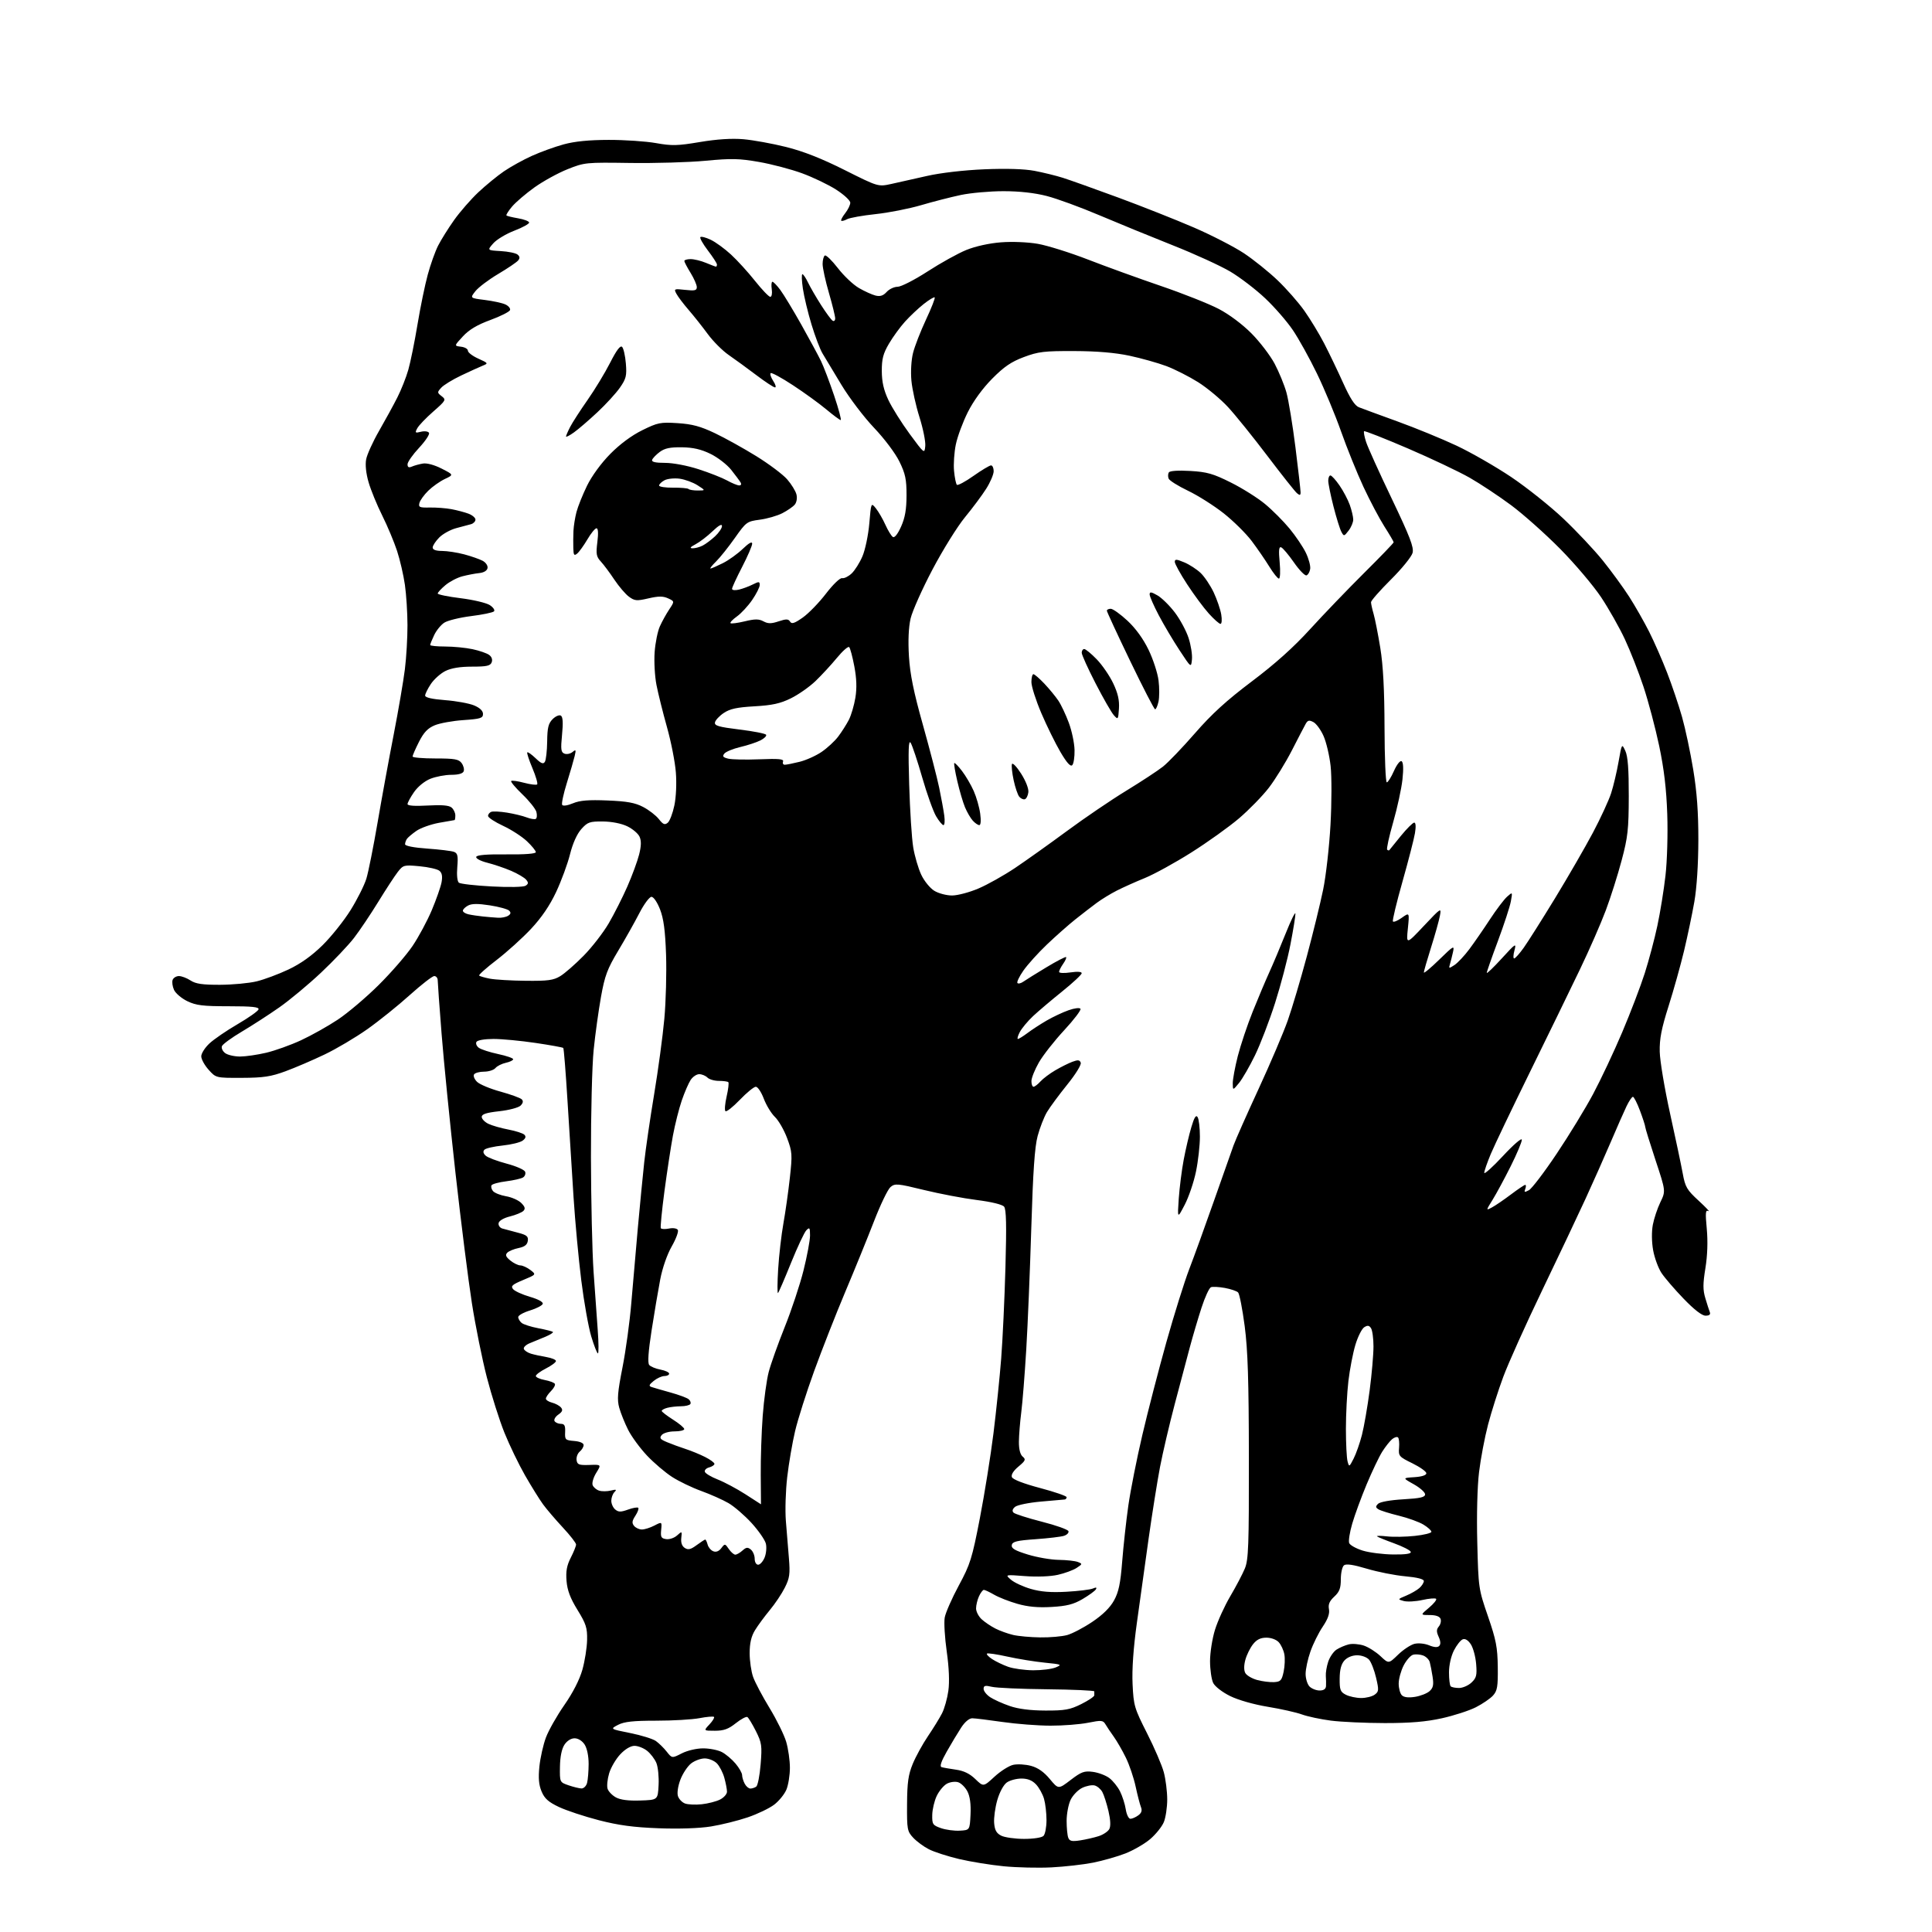 <?xml version="1.0" encoding="UTF-8" standalone="no"?>
<svg 
  version="1.1" 
  xmlns="http://www.w3.org/2000/svg" 
  xmlns:xlink="http://www.w3.org/1999/xlink" 
  xmlns:svg="http://www.w3.org/2000/svg"
  xmlns:rdf="http://www.w3.org/1999/02/22-rdf-syntax-ns#"
  xmlns:cc="http://creativecommons.org/ns#"
  xmlns:dc="http://purl.org/dc/elements/1.1/"
  viewBox="0 0 768 768"
  width="768"
  height="768"
>
<style>svg {background-color: white; }</style>"
<path stroke="none" fill="black" fill-rule="evenodd" d="M418.00,742.31C412.77,742.58 404.23,742.38 399.00,741.87C393.77,741.36 385.78,740.06 381.24,738.99C376.70,737.91 371.30,736.17 369.24,735.11C367.18,734.06 364.38,731.99 363.00,730.51C360.65,727.99 360.50,727.20 360.57,717.16C360.62,708.57 361.06,705.47 362.83,701.17C364.04,698.24 366.76,693.29 368.87,690.17C370.98,687.05 373.50,682.97 374.46,681.09C375.43,679.22 376.56,675.17 376.99,672.09C377.48,668.51 377.25,662.91 376.34,656.50C375.56,651.00 375.20,644.92 375.54,643.00C375.88,641.08 378.40,635.34 381.14,630.26C385.70,621.82 386.41,619.53 389.51,603.52C391.37,593.89 393.81,578.70 394.92,569.76C396.03,560.82 397.41,547.42 397.99,540.00C398.57,532.58 399.33,516.28 399.68,503.79C400.15,487.00 400.01,480.71 399.14,479.66C398.42,478.81 394.13,477.76 388.34,477.03C383.05,476.37 373.59,474.57 367.31,473.04C356.72,470.45 355.77,470.37 353.98,471.88C352.92,472.77 349.97,478.90 347.42,485.50C344.86,492.10 339.74,504.70 336.02,513.50C332.31,522.30 326.75,536.48 323.65,545.00C320.56,553.52 317.14,564.28 316.06,568.89C314.97,573.50 313.56,581.73 312.93,587.16C312.30,592.60 312.06,600.41 312.39,604.52C312.73,608.64 313.27,615.30 313.60,619.34C314.12,625.67 313.90,627.29 311.99,631.09C310.78,633.52 308.08,637.55 305.99,640.06C303.91,642.57 301.26,646.17 300.11,648.06C298.63,650.47 298.01,653.18 298.00,657.12C298.00,660.22 298.62,664.49 299.38,666.62C300.13,668.76 303.07,674.30 305.90,678.95C308.73,683.59 311.71,689.64 312.52,692.38C313.33,695.12 314.00,699.77 314.00,702.71C314.00,705.66 313.37,709.57 312.61,711.40C311.84,713.24 309.65,715.93 307.75,717.38C305.84,718.83 301.10,721.11 297.21,722.43C293.33,723.75 286.75,725.38 282.61,726.05C277.99,726.79 269.92,727.07 261.78,726.76C251.85,726.39 245.86,725.58 238.04,723.56C232.28,722.07 225.15,719.71 222.19,718.31C218.00,716.33 216.46,714.95 215.29,712.14C214.18,709.51 213.95,706.80 214.42,702.21C214.78,698.74 215.94,693.56 217.01,690.70C218.08,687.84 221.38,682.02 224.34,677.77C227.73,672.90 230.38,667.72 231.50,663.77C232.47,660.32 233.32,654.99 233.38,651.93C233.48,647.09 232.98,645.53 229.57,639.98C226.70,635.34 225.52,632.20 225.21,628.48C224.89,624.62 225.30,622.33 226.89,619.21C228.05,616.94 229.00,614.58 229.00,613.97C229.00,613.35 226.62,610.30 223.71,607.18C220.80,604.05 217.27,599.92 215.87,598.00C214.46,596.08 211.25,590.90 208.72,586.50C206.20,582.10 202.51,574.45 200.51,569.50C198.52,564.55 195.38,554.65 193.53,547.50C191.68,540.35 189.00,527.08 187.58,518.00C186.16,508.93 183.21,485.52 181.03,466.00C178.86,446.48 176.38,421.70 175.54,410.96C174.69,400.21 174.00,390.64 174.00,389.71C174.00,388.77 173.39,388.00 172.63,388.00C171.88,388.00 167.50,391.40 162.88,395.56C158.27,399.72 150.68,405.82 146.00,409.13C141.32,412.43 133.68,416.96 129.00,419.19C124.33,421.43 117.35,424.42 113.50,425.84C107.69,427.98 104.74,428.43 96.17,428.46C85.84,428.50 85.84,428.50 82.92,425.23C81.31,423.44 80.00,421.04 80.00,419.90C80.00,418.76 81.46,416.46 83.25,414.79C85.04,413.12 90.07,409.67 94.44,407.13C98.81,404.58 102.56,401.94 102.77,401.25C103.07,400.30 100.26,400.00 90.90,400.00C80.65,400.00 77.95,399.67 74.47,397.99C72.18,396.88 69.80,394.86 69.18,393.50C68.56,392.14 68.31,390.34 68.63,389.51C68.95,388.68 70.08,388.00 71.14,388.00C72.20,388.00 74.27,388.79 75.74,389.75C77.80,391.10 80.49,391.49 87.46,391.47C92.43,391.45 98.97,390.84 102.00,390.11C105.03,389.38 110.74,387.25 114.69,385.38C119.53,383.09 123.96,379.93 128.22,375.74C131.70,372.31 136.72,366.02 139.37,361.77C142.02,357.51 144.84,351.89 145.64,349.27C146.44,346.65 148.44,336.62 150.09,327.00C151.74,317.38 154.62,301.62 156.50,292.00C158.37,282.38 160.37,270.69 160.95,266.03C161.53,261.37 161.99,253.49 161.98,248.53C161.97,243.56 161.51,236.35 160.96,232.50C160.41,228.65 159.01,222.57 157.84,219.00C156.67,215.43 154.02,209.10 151.94,204.93C149.86,200.77 147.43,194.83 146.53,191.74C145.51,188.25 145.14,184.77 145.55,182.60C145.91,180.67 148.22,175.58 150.68,171.30C153.14,167.01 156.42,161.03 157.95,158.00C159.49,154.97 161.45,150.03 162.31,147.00C163.18,143.97 164.82,135.88 165.96,129.00C167.10,122.12 168.94,113.20 170.04,109.18C171.13,105.15 172.98,99.97 174.14,97.68C175.30,95.38 178.16,90.80 180.50,87.50C182.84,84.20 187.18,79.23 190.13,76.45C193.08,73.68 197.67,69.92 200.31,68.11C202.96,66.30 207.94,63.54 211.37,61.99C214.81,60.43 220.51,58.36 224.06,57.39C228.45,56.19 234.16,55.62 242.00,55.61C248.32,55.60 256.76,56.17 260.75,56.88C267.05,58.01 269.33,57.96 278.22,56.46C284.96,55.33 290.85,54.95 295.48,55.34C299.34,55.67 307.00,57.06 312.50,58.43C319.37,60.15 326.66,63.02 335.78,67.60C349.07,74.26 349.07,74.26 354.28,73.13C357.15,72.50 363.55,71.07 368.50,69.94C373.87,68.72 383.03,67.65 391.21,67.30C400.06,66.93 407.14,67.15 411.21,67.91C414.67,68.57 419.75,69.81 422.50,70.68C425.25,71.55 435.18,75.09 444.57,78.55C453.95,82.01 467.44,87.35 474.54,90.42C481.64,93.49 490.61,98.11 494.48,100.67C498.34,103.24 504.36,108.07 507.86,111.42C511.36,114.76 516.14,120.20 518.48,123.50C520.82,126.80 524.37,132.65 526.37,136.50C528.36,140.35 531.76,147.43 533.93,152.24C536.67,158.33 538.56,161.26 540.18,161.89C541.46,162.40 548.35,164.93 555.50,167.52C562.65,170.11 573.23,174.45 579.00,177.16C584.77,179.87 594.55,185.49 600.73,189.63C606.90,193.78 616.24,201.22 621.47,206.17C626.70,211.13 633.76,218.62 637.15,222.84C640.54,227.05 645.26,233.52 647.63,237.21C649.99,240.89 653.56,247.16 655.56,251.12C657.56,255.09 660.78,262.42 662.71,267.42C664.65,272.41 667.31,280.32 668.64,285.00C669.96,289.68 671.97,299.11 673.09,305.97C674.55,314.83 675.14,322.95 675.12,333.97C675.10,343.52 674.49,352.96 673.52,358.50C672.65,363.45 670.81,372.21 669.44,377.96C668.06,383.72 665.29,393.62 663.28,399.96C660.44,408.91 659.65,412.98 659.77,418.10C659.85,421.73 661.70,432.76 663.87,442.60C666.05,452.45 668.32,463.20 668.92,466.50C669.90,471.88 670.56,473.00 675.26,477.32C678.14,479.97 679.88,481.82 679.12,481.43C677.97,480.84 677.86,482.04 678.47,488.49C678.93,493.48 678.74,499.06 677.93,504.08C676.91,510.34 676.90,512.74 677.90,516.06C678.58,518.34 679.38,520.84 679.68,521.60C680.04,522.54 679.48,523.00 677.98,523.00C676.54,523.00 673.47,520.62 669.26,516.25C665.68,512.54 661.72,507.93 660.45,506.00C659.18,504.07 657.70,500.02 657.15,497.00C656.56,493.70 656.51,489.65 657.02,486.89C657.50,484.36 658.85,480.31 660.03,477.88C662.17,473.48 662.17,473.48 658.08,461.13C655.84,454.34 654.00,448.40 654.00,447.93C654.00,447.46 653.07,444.58 651.93,441.54C650.79,438.49 649.52,436.00 649.11,436.00C648.70,436.00 647.56,437.69 646.57,439.75C645.58,441.81 642.75,448.23 640.29,454.00C637.82,459.77 633.32,469.90 630.29,476.50C627.26,483.10 619.48,499.52 613.00,513.00C606.52,526.48 599.57,541.92 597.57,547.32C595.56,552.72 592.84,561.27 591.52,566.32C590.20,571.37 588.59,579.84 587.95,585.16C587.25,590.90 586.96,602.23 587.24,613.16C587.69,631.24 587.75,631.66 591.49,642.50C594.72,651.88 595.29,654.84 595.39,662.64C595.48,670.47 595.21,672.10 593.50,674.00C592.40,675.22 589.32,677.32 586.66,678.67C583.99,680.02 577.92,681.99 573.16,683.04C566.89,684.43 560.64,684.95 550.50,684.95C542.80,684.94 533.14,684.50 529.03,683.97C524.93,683.44 519.75,682.33 517.53,681.52C515.32,680.71 509.23,679.34 504.00,678.48C498.44,677.57 492.22,675.80 489.00,674.21C485.88,672.67 482.97,670.42 482.26,669.00C481.59,667.62 481.02,663.73 481.01,660.36C481.01,656.98 481.89,651.35 482.98,647.86C484.06,644.36 486.80,638.35 489.07,634.50C491.34,630.65 493.94,625.70 494.85,623.50C496.29,620.00 496.49,614.51 496.45,579.50C496.41,548.60 496.03,536.69 494.78,527.13C493.88,520.32 492.71,514.31 492.16,513.76C491.61,513.21 489.24,512.41 486.90,511.98C484.55,511.55 482.07,511.42 481.37,511.69C480.68,511.95 478.99,515.62 477.62,519.84C476.25,524.05 474.17,531.10 472.99,535.50C471.80,539.90 469.10,550.11 466.97,558.18C464.84,566.25 462.21,577.50 461.12,583.18C460.04,588.86 458.01,601.60 456.61,611.50C455.22,621.40 453.12,636.48 451.94,645.00C450.53,655.16 449.94,663.60 450.22,669.50C450.62,678.02 450.93,679.06 455.97,689.00C458.90,694.77 461.90,701.75 462.63,704.50C463.37,707.25 463.98,712.10 463.99,715.28C463.99,718.46 463.38,722.54 462.63,724.34C461.88,726.15 459.44,729.17 457.23,731.06C455.01,732.95 450.56,735.52 447.35,736.78C444.13,738.03 438.35,739.67 434.50,740.44C430.65,741.20 423.23,742.04 418.00,742.31zM429.40,731.58C431.65,731.23 434.97,730.47 436.76,729.89C438.55,729.31 440.44,728.05 440.96,727.08C441.57,725.94 441.45,723.43 440.63,719.91C439.93,716.94 438.84,713.54 438.21,712.37C437.58,711.21 436.20,710.02 435.14,709.75C434.08,709.47 431.84,709.90 430.18,710.71C428.51,711.52 426.44,713.67 425.57,715.49C424.71,717.31 424.00,721.06 424.00,723.82C424.00,726.58 424.29,729.60 424.65,730.52C425.17,731.88 426.09,732.09 429.40,731.58zM407.05,730.99C410.83,730.99 414.11,730.49 414.80,729.80C415.46,729.14 416.00,726.32 416.00,723.54C416.00,720.76 415.56,716.96 415.02,715.08C414.49,713.21 413.06,710.63 411.85,709.34C410.33,707.73 408.53,707.00 406.05,707.00C404.07,707.00 401.45,707.70 400.24,708.55C398.95,709.45 397.37,712.36 396.45,715.52C395.59,718.50 395.02,722.63 395.19,724.70C395.42,727.53 396.12,728.76 398.00,729.71C399.38,730.40 403.45,730.98 407.05,730.99zM381.50,727.72C385.50,727.50 385.50,727.50 385.80,721.29C385.99,717.15 385.58,714.09 384.56,712.11C383.71,710.48 382.06,708.84 380.89,708.47C379.72,708.09 377.71,708.35 376.43,709.04C375.14,709.73 373.32,711.91 372.37,713.89C371.42,715.88 370.62,719.29 370.58,721.48C370.51,725.16 370.77,725.56 374.00,726.70C375.93,727.38 379.30,727.84 381.50,727.72zM449.35,723.00C450.05,723.00 451.45,722.39 452.47,721.64C453.77,720.70 454.09,719.72 453.56,718.39C453.14,717.35 452.18,713.65 451.43,710.17C450.68,706.68 448.93,701.51 447.53,698.67C446.14,695.82 443.98,692.09 442.75,690.37C441.51,688.65 440.02,686.43 439.44,685.44C438.48,683.82 437.83,683.76 432.52,684.82C429.30,685.47 422.58,685.99 417.58,685.98C412.59,685.97 404.00,685.31 398.50,684.51C393.00,683.72 387.60,683.05 386.50,683.04C385.28,683.03 383.55,684.48 382.07,686.76C380.73,688.82 378.15,693.11 376.35,696.29C374.14,700.18 373.46,702.21 374.28,702.46C374.95,702.67 377.52,703.12 380.00,703.47C383.13,703.91 385.48,705.05 387.71,707.21C390.93,710.32 390.93,710.32 395.32,706.27C397.74,704.04 401.09,701.92 402.77,701.55C404.46,701.18 407.64,701.36 409.85,701.96C412.58,702.69 414.97,704.37 417.30,707.17C420.73,711.30 420.73,711.30 425.61,707.56C429.85,704.32 431.02,703.89 434.41,704.34C436.57,704.62 439.49,705.71 440.91,706.76C442.34,707.81 444.27,710.20 445.22,712.08C446.16,713.96 447.20,717.19 447.51,719.25C447.83,721.31 448.66,723.00 449.35,723.00zM278.97,717.22C281.46,716.95 284.74,716.11 286.25,715.34C287.76,714.57 289.00,713.17 288.99,712.22C288.99,711.28 288.51,708.78 287.93,706.69C287.35,704.59 286.00,702.00 284.94,700.94C283.87,699.87 281.71,699.00 280.13,699.00C278.56,699.00 276.12,699.90 274.71,701.01C273.31,702.12 271.40,705.00 270.48,707.41C269.51,709.94 269.09,712.72 269.49,713.97C269.87,715.16 271.13,716.48 272.31,716.92C273.48,717.35 276.47,717.49 278.97,717.22zM254.50,715.73C261.50,715.50 261.50,715.50 261.80,709.59C261.97,706.34 261.57,702.39 260.92,700.81C260.26,699.23 258.60,697.05 257.23,695.97C255.86,694.88 253.61,694.00 252.23,694.00C250.69,694.00 248.52,695.29 246.57,697.36C244.83,699.21 242.84,702.60 242.15,704.90C241.46,707.20 241.17,709.97 241.52,711.05C241.86,712.13 243.34,713.67 244.82,714.49C246.61,715.47 249.82,715.89 254.50,715.73zM231.13,710.94C232.03,710.97 233.04,709.99 233.37,708.75C233.70,707.51 233.98,704.12 233.99,701.21C233.99,698.01 233.36,694.96 232.38,693.46C231.42,692.00 229.81,691.00 228.41,691.00C226.98,691.00 225.38,692.01 224.37,693.56C223.29,695.21 222.65,698.34 222.59,702.30C222.50,708.47 222.50,708.47 226.00,709.68C227.93,710.34 230.24,710.91 231.13,710.94zM298.29,710.98C298.95,710.98 300.00,710.64 300.60,710.23C301.21,709.83 302.00,705.84 302.36,701.36C302.97,693.91 302.81,692.79 300.48,688.15C299.08,685.36 297.55,682.84 297.09,682.55C296.62,682.26 294.55,683.37 292.48,685.01C289.56,687.34 287.72,688.00 284.19,688.00C279.65,688.00 279.65,688.00 282.00,685.50C283.29,684.13 284.11,682.78 283.83,682.50C283.55,682.22 280.94,682.44 278.03,683.00C275.11,683.55 267.37,684.00 260.81,684.00C251.69,684.00 248.15,684.39 245.70,685.65C242.51,687.31 242.51,687.31 250.50,688.91C254.90,689.79 259.50,691.22 260.71,692.07C261.93,692.93 263.87,694.84 265.03,696.31C267.13,698.98 267.13,698.98 271.02,696.99C273.24,695.86 276.90,695.00 279.51,695.00C282.03,695.00 285.37,695.66 286.93,696.46C288.49,697.27 290.94,699.33 292.38,701.04C293.82,702.75 295.00,704.82 295.00,705.64C295.00,706.46 295.47,708.00 296.04,709.07C296.60,710.13 297.62,710.99 298.29,710.98zM415.55,679.97C423.33,680.00 425.34,679.63 429.80,677.41C432.66,675.99 435.00,674.41 435.00,673.91C435.00,673.41 435.00,672.71 435.00,672.35C435.00,672.00 426.56,671.62 416.25,671.51C405.94,671.41 396.04,670.97 394.25,670.53C391.61,669.90 391.00,670.05 391.00,671.35C391.00,672.23 392.18,673.73 393.62,674.67C395.06,675.62 398.55,677.19 401.37,678.16C404.77,679.34 409.56,679.95 415.55,679.97zM541.06,674.99C543.02,674.99 545.44,674.40 546.45,673.66C548.12,672.44 548.17,671.85 547.01,666.91C546.32,663.94 545.06,660.71 544.22,659.75C543.36,658.77 541.29,658.00 539.50,658.00C537.55,658.00 535.59,658.80 534.44,660.06C533.15,661.49 532.57,663.69 532.54,667.27C532.50,671.76 532.81,672.57 535.00,673.69C536.38,674.39 539.10,674.98 541.06,674.99zM562.47,674.53C564.66,674.18 567.27,673.16 568.28,672.25C569.72,670.94 569.97,669.74 569.48,666.55C569.14,664.32 568.62,661.68 568.34,660.69C568.06,659.69 566.87,658.52 565.70,658.08C564.53,657.65 562.75,657.51 561.74,657.78C560.73,658.04 559.03,659.98 557.95,662.09C556.88,664.20 556.00,667.42 556.00,669.26C556.00,671.10 556.56,673.17 557.25,673.88C558.08,674.72 559.84,674.94 562.47,674.53zM524.57,672.00C526.18,672.00 527.04,671.41 527.11,670.25C527.17,669.29 527.14,667.48 527.04,666.24C526.94,664.99 527.36,662.44 527.98,660.57C528.60,658.70 530.09,656.52 531.30,655.74C532.51,654.96 534.68,654.03 536.13,653.67C537.58,653.31 540.28,653.53 542.13,654.14C543.98,654.76 546.96,656.65 548.75,658.33C552.01,661.40 552.01,661.40 555.75,657.77C557.81,655.77 560.75,653.83 562.27,653.45C563.84,653.07 566.35,653.32 568.08,654.03C570.08,654.86 571.45,654.95 572.10,654.30C572.76,653.64 572.69,652.42 571.90,650.68C570.96,648.62 570.98,647.73 571.96,646.54C572.66,645.71 572.96,644.34 572.64,643.51C572.27,642.54 570.74,642.00 568.32,642.00C564.58,642.00 564.58,642.00 568.04,639.10C569.94,637.50 571.22,635.91 570.88,635.56C570.54,635.22 568.08,635.42 565.41,636.02C562.74,636.62 559.42,636.80 558.03,636.43C555.52,635.75 555.53,635.73 559.00,634.28C560.92,633.48 563.29,632.11 564.25,631.25C565.21,630.39 566.00,629.15 566.00,628.48C566.00,627.71 563.34,627.03 558.58,626.60C554.49,626.23 547.63,624.87 543.33,623.58C537.92,621.96 535.11,621.55 534.25,622.24C533.56,622.79 533.00,625.28 533.00,627.76C533.00,631.34 532.46,632.77 530.39,634.69C528.48,636.46 527.92,637.79 528.28,639.67C528.62,641.45 527.85,643.60 525.80,646.64C524.17,649.05 521.97,653.49 520.92,656.49C519.86,659.49 519.00,663.50 519.00,665.40C519.00,667.30 519.71,669.56 520.57,670.43C521.44,671.29 523.24,672.00 524.57,672.00zM579.98,671.00C581.43,671.00 583.66,670.04 584.92,668.86C586.90,667.01 587.16,665.97 586.79,661.45C586.55,658.55 585.60,655.03 584.67,653.62C583.61,652.00 582.43,651.28 581.46,651.66C580.61,651.98 579.03,653.97 577.96,656.08C576.81,658.34 576.00,661.93 576.00,664.79C576.00,667.47 576.30,669.97 576.67,670.33C577.03,670.70 578.52,671.00 579.98,671.00zM506.46,668.67C509.06,668.52 509.52,668.02 510.27,664.50C510.73,662.30 510.86,659.18 510.54,657.57C510.23,655.95 509.24,653.81 508.33,652.82C507.38,651.77 505.31,651.00 503.42,651.00C501.08,651.00 499.56,651.75 498.09,653.62C496.96,655.05 495.59,657.82 495.06,659.76C494.45,661.97 494.43,663.94 495.02,665.04C495.54,666.00 497.66,667.25 499.73,667.82C501.80,668.38 504.83,668.76 506.46,668.67zM410.68,663.96C414.09,663.98 418.14,663.47 419.68,662.82C422.31,661.72 422.02,661.60 415.27,660.93C411.29,660.53 404.61,659.45 400.43,658.52C396.26,657.59 392.61,657.06 392.33,657.33C392.05,657.61 392.99,658.61 394.42,659.54C395.85,660.48 398.70,661.84 400.76,662.58C402.82,663.31 407.28,663.93 410.68,663.96zM413.50,650.89C417.35,650.95 422.17,650.52 424.22,649.96C426.26,649.39 430.76,647.03 434.21,644.71C438.38,641.91 441.28,639.05 442.85,636.19C444.70,632.83 445.40,629.45 446.09,620.69C446.57,614.54 447.67,604.55 448.53,598.50C449.39,592.45 451.89,579.85 454.08,570.50C456.26,561.15 460.58,544.50 463.66,533.50C466.75,522.50 470.84,509.45 472.74,504.50C474.65,499.55 479.04,487.40 482.52,477.50C485.99,467.60 489.51,457.62 490.35,455.31C491.18,453.01 495.68,442.88 500.33,432.81C504.98,422.74 510.19,410.51 511.91,405.64C513.62,400.77 517.03,389.30 519.49,380.14C521.94,370.99 524.86,359.07 525.97,353.65C527.09,348.23 528.40,336.63 528.89,327.88C529.38,319.10 529.40,308.61 528.94,304.49C528.48,300.37 527.22,295.02 526.14,292.59C525.07,290.16 523.26,287.67 522.12,287.06C520.43,286.16 519.86,286.29 519.04,287.73C518.49,288.70 516.01,293.47 513.53,298.32C511.04,303.17 506.93,309.84 504.40,313.13C501.87,316.42 496.52,321.90 492.53,325.31C488.54,328.71 479.98,334.83 473.53,338.90C467.07,342.98 458.78,347.53 455.10,349.03C451.43,350.52 446.42,352.77 443.96,354.02C441.51,355.27 437.93,357.45 436.00,358.88C434.07,360.30 430.25,363.26 427.50,365.44C424.75,367.63 419.65,372.14 416.17,375.46C412.68,378.78 408.48,383.44 406.82,385.82C405.16,388.20 404.10,390.43 404.45,390.78C404.81,391.14 405.86,390.89 406.80,390.22C407.73,389.56 411.85,387.00 415.94,384.53C420.03,382.06 423.56,380.23 423.79,380.46C424.02,380.69 423.48,381.90 422.60,383.16C421.72,384.42 421.00,385.85 421.00,386.34C421.00,386.83 423.02,386.92 425.50,386.55C428.28,386.14 430.00,386.26 430.00,386.87C430.00,387.42 426.51,390.67 422.25,394.10C417.99,397.53 412.78,401.94 410.67,403.91C408.56,405.89 406.19,408.74 405.39,410.25C404.60,411.76 404.26,413.00 404.63,413.00C405.00,413.00 406.70,411.95 408.41,410.67C410.11,409.38 413.54,407.15 416.03,405.70C418.53,404.25 422.45,402.40 424.76,401.59C427.16,400.74 429.19,400.50 429.51,401.02C429.82,401.52 426.89,405.37 423.00,409.57C419.11,413.76 414.60,419.51 412.97,422.35C411.35,425.18 410.01,428.51 410.01,429.75C410.00,430.99 410.38,432.00 410.85,432.00C411.31,432.00 412.55,431.05 413.59,429.90C414.64,428.74 417.30,426.74 419.50,425.46C421.70,424.17 424.75,422.65 426.29,422.07C428.48,421.25 429.19,421.32 429.61,422.43C429.92,423.24 427.60,427.00 424.23,431.17C420.98,435.20 417.36,440.10 416.19,442.06C415.03,444.01 413.36,448.29 412.48,451.56C411.31,455.91 410.64,465.66 409.96,488.00C409.45,504.77 408.55,526.60 407.95,536.50C407.35,546.40 406.46,557.65 405.96,561.50C405.47,565.35 405.05,570.58 405.03,573.13C405.01,576.10 405.55,578.21 406.53,579.03C407.87,580.14 407.67,580.63 404.86,582.98C402.85,584.65 401.87,586.22 402.24,587.17C402.60,588.11 406.86,589.76 413.41,591.50C419.23,593.04 424.00,594.69 424.00,595.15C424.00,595.62 423.66,596.03 423.25,596.07C422.84,596.11 418.59,596.49 413.80,596.90C409.02,597.32 404.39,598.26 403.51,598.99C402.47,599.85 402.26,600.66 402.89,601.29C403.43,601.83 408.48,603.45 414.11,604.89C419.75,606.32 424.53,608.02 424.73,608.67C424.94,609.31 424.13,610.14 422.93,610.52C421.73,610.90 416.65,611.50 411.63,611.86C404.19,612.38 402.46,612.81 402.20,614.19C401.95,615.49 403.41,616.36 408.54,617.94C412.21,619.07 417.75,620.03 420.86,620.07C423.96,620.11 427.38,620.49 428.46,620.91C430.33,621.64 430.31,621.75 427.96,623.28C426.61,624.17 423.25,625.40 420.50,626.02C417.56,626.68 412.21,626.89 407.50,626.53C399.50,625.91 399.50,625.91 401.87,627.96C403.17,629.09 406.73,630.74 409.77,631.62C413.73,632.77 417.75,633.09 423.90,632.75C428.63,632.49 433.36,631.91 434.41,631.47C435.76,630.90 436.12,631.00 435.61,631.82C435.22,632.46 432.83,634.18 430.32,635.66C426.73,637.76 424.05,638.44 418.03,638.79C412.62,639.11 408.57,638.73 404.42,637.54C401.16,636.61 397.01,634.98 395.19,633.92C393.37,632.87 391.53,632.00 391.10,632.00C390.67,632.00 389.80,633.15 389.16,634.55C388.52,635.95 388.00,638.12 388.00,639.37C388.00,640.63 389.01,642.58 390.25,643.71C391.49,644.84 393.95,646.50 395.72,647.39C397.49,648.29 400.64,649.42 402.72,649.91C404.80,650.40 409.65,650.84 413.50,650.89zM301.38,622.00C302.14,622.00 303.29,620.72 303.94,619.15C304.58,617.59 304.81,615.09 304.44,613.60C304.06,612.11 301.50,608.43 298.75,605.41C295.99,602.40 291.88,598.85 289.62,597.53C287.35,596.21 282.49,594.04 278.82,592.71C275.15,591.39 269.91,588.87 267.19,587.12C264.47,585.37 259.98,581.56 257.22,578.64C254.46,575.72 251.08,571.12 249.71,568.42C248.35,565.71 246.74,561.73 246.15,559.57C245.26,556.36 245.50,553.46 247.45,543.57C248.76,536.93 250.34,525.42 250.95,518.00C251.57,510.57 252.74,497.07 253.56,488.00C254.39,478.93 255.52,467.23 256.09,462.00C256.66,456.77 258.43,444.62 260.03,435.00C261.63,425.38 263.46,411.88 264.08,405.02C264.71,398.15 265.01,386.68 264.77,379.52C264.43,369.87 263.81,365.21 262.38,361.50C261.27,358.65 259.81,356.50 258.97,356.50C258.16,356.50 255.99,359.43 254.15,363.00C252.31,366.57 248.53,373.30 245.74,377.95C241.41,385.17 240.42,387.83 238.90,396.28C237.93,401.72 236.61,411.19 235.99,417.33C235.36,423.47 234.88,442.68 234.91,460.00C234.95,477.32 235.42,497.80 235.95,505.50C236.49,513.20 237.24,523.66 237.61,528.75C237.99,533.84 238.02,538.00 237.68,538.00C237.34,538.00 236.15,534.96 235.03,531.25C233.92,527.54 232.13,517.52 231.07,509.00C230.00,500.48 228.62,485.62 228.00,476.00C227.37,466.38 226.29,449.16 225.60,437.75C224.90,426.34 224.14,416.81 223.91,416.58C223.68,416.34 218.71,415.44 212.87,414.58C207.02,413.71 199.52,413.00 196.18,413.00C192.69,413.00 189.82,413.49 189.41,414.15C189.01,414.79 189.44,415.85 190.35,416.52C191.27,417.18 194.71,418.30 198.01,419.00C201.30,419.70 204.00,420.63 204.00,421.06C204.00,421.49 202.68,422.13 201.07,422.48C199.46,422.84 197.60,423.77 196.95,424.56C196.29,425.35 194.26,426.00 192.44,426.00C190.61,426.00 188.81,426.50 188.44,427.10C188.06,427.71 188.60,429.03 189.63,430.04C190.66,431.06 194.85,432.81 198.94,433.93C203.03,435.06 206.84,436.44 207.40,437.00C208.09,437.69 207.94,438.49 206.94,439.49C206.13,440.30 202.35,441.30 198.49,441.73C193.32,442.30 191.50,442.89 191.50,443.99C191.50,444.80 192.69,446.04 194.15,446.74C195.61,447.44 199.19,448.47 202.12,449.02C205.04,449.58 207.90,450.50 208.46,451.08C209.18,451.81 208.96,452.53 207.75,453.42C206.79,454.13 203.21,455.01 199.80,455.36C196.38,455.72 193.14,456.46 192.59,457.01C191.92,457.68 192.07,458.47 193.04,459.38C193.84,460.13 197.58,461.55 201.35,462.55C205.12,463.54 208.44,464.99 208.74,465.78C209.05,466.56 208.67,467.59 207.90,468.06C207.14,468.53 204.14,469.21 201.25,469.58C198.35,469.94 195.72,470.65 195.40,471.16C195.09,471.67 195.34,472.71 195.97,473.47C196.60,474.22 198.94,475.15 201.16,475.53C203.39,475.90 206.11,477.11 207.21,478.21C208.70,479.70 208.91,480.49 208.06,481.35C207.43,481.98 205.03,482.97 202.72,483.55C200.22,484.17 198.38,485.25 198.20,486.21C198.03,487.10 198.70,488.07 199.69,488.36C200.69,488.64 203.44,489.38 205.81,490.00C209.40,490.92 210.07,491.48 209.81,493.27C209.59,494.81 208.55,495.62 206.16,496.11C204.32,496.48 202.29,497.32 201.66,497.96C200.78,498.86 201.07,499.60 202.86,501.07C204.16,502.13 205.96,503.01 206.86,503.02C207.76,503.03 209.56,503.86 210.85,504.85C213.19,506.65 213.19,506.65 207.97,508.82C203.61,510.64 202.95,511.23 203.96,512.45C204.62,513.25 207.64,514.62 210.65,515.50C213.95,516.46 215.98,517.57 215.75,518.30C215.54,518.96 213.26,520.14 210.69,520.93C208.11,521.71 206.00,522.89 206.00,523.55C206.00,524.21 206.61,525.26 207.35,525.87C208.09,526.49 211.09,527.45 214.02,528.00C216.95,528.56 219.55,529.22 219.80,529.46C220.05,529.71 218.73,530.56 216.87,531.35C215.02,532.14 212.23,533.29 210.67,533.91C209.12,534.52 208.02,535.56 208.23,536.20C208.45,536.85 209.72,537.70 211.06,538.11C212.40,538.51 215.19,539.12 217.25,539.46C219.31,539.81 221.00,540.51 221.00,541.02C221.00,541.54 219.20,542.88 217.00,544.00C214.80,545.12 213.00,546.46 213.00,546.98C213.00,547.49 214.58,548.21 216.51,548.57C218.44,548.93 220.26,549.61 220.55,550.08C220.84,550.54 220.16,551.84 219.04,552.96C217.92,554.08 217.00,555.44 217.00,555.98C217.00,556.52 218.11,557.24 219.46,557.58C220.81,557.92 222.41,558.79 223.01,559.51C223.83,560.50 223.56,561.19 221.94,562.33C220.75,563.16 220.08,564.33 220.45,564.92C220.82,565.51 221.95,566.00 222.96,566.00C224.39,566.00 224.76,566.71 224.65,569.25C224.51,572.31 224.71,572.52 228.25,572.81C230.53,573.00 232.00,573.64 232.00,574.44C232.00,575.16 231.30,576.33 230.45,577.04C229.60,577.75 229.04,579.26 229.20,580.41C229.46,582.22 230.13,582.48 234.28,582.34C239.06,582.17 239.06,582.17 237.02,585.47C235.89,587.29 235.25,589.48 235.58,590.35C235.91,591.22 237.08,592.21 238.16,592.55C239.25,592.90 241.35,592.88 242.82,592.52C244.98,591.99 245.26,592.10 244.25,593.13C243.56,593.83 243.00,595.38 243.00,596.58C243.00,597.78 243.70,599.34 244.57,600.05C245.84,601.11 246.79,601.12 249.64,600.09C251.57,599.39 253.40,599.07 253.71,599.38C254.02,599.69 253.50,601.11 252.57,602.54C251.23,604.58 251.12,605.44 252.06,606.57C252.71,607.36 254.11,608.00 255.17,608.00C256.23,608.00 258.46,607.30 260.12,606.44C263.14,604.87 263.14,604.87 262.82,608.19C262.55,611.01 262.84,611.55 264.83,611.83C266.12,612.01 268.06,611.35 269.15,610.36C271.10,608.60 271.14,608.62 270.82,611.39C270.61,613.24 271.10,614.62 272.21,615.33C273.55,616.20 274.56,615.96 276.92,614.22C278.57,613.00 280.11,612.00 280.34,612.00C280.58,612.00 281.00,612.90 281.29,613.99C281.58,615.09 282.59,616.29 283.55,616.66C284.67,617.09 285.80,616.65 286.73,615.41C288.14,613.55 288.21,613.55 289.71,615.75C290.55,616.99 291.72,618.00 292.29,618.00C292.87,618.00 294.16,617.26 295.15,616.36C296.63,615.03 297.24,614.96 298.48,615.98C299.32,616.68 300.00,618.31 300.00,619.62C300.00,620.98 300.59,622.00 301.38,622.00zM553.83,617.93C558.85,617.98 561.05,617.64 560.79,616.87C560.58,616.25 557.59,614.73 554.14,613.48C550.69,612.23 547.65,610.99 547.39,610.72C547.12,610.45 548.92,610.46 551.39,610.74C553.86,611.02 558.83,610.93 562.44,610.54C566.05,610.16 569.00,609.42 569.00,608.91C569.00,608.39 567.58,607.11 565.85,606.06C564.12,605.00 559.72,603.41 556.08,602.52C552.43,601.63 548.79,600.49 547.98,599.99C546.79,599.25 546.75,598.85 547.80,597.79C548.57,597.03 552.64,596.30 557.80,596.00C564.59,595.61 566.50,595.18 566.50,594.02C566.50,593.21 564.48,591.41 562.00,590.02C557.50,587.50 557.50,587.50 562.25,587.20C565.19,587.01 567.00,586.42 567.00,585.65C567.00,584.97 564.49,583.19 561.43,581.68C556.13,579.09 555.87,578.78 556.15,575.53C556.31,573.65 556.13,571.79 555.74,571.41C555.36,571.03 554.30,571.34 553.39,572.09C552.48,572.85 550.71,575.09 549.46,577.07C548.21,579.05 545.42,584.90 543.25,590.08C541.09,595.26 538.52,602.28 537.53,605.68C536.54,609.07 535.99,612.54 536.32,613.38C536.64,614.22 539.06,615.57 541.70,616.39C544.34,617.20 549.80,617.89 553.83,617.93zM302.50,597.98C302.50,597.99 302.46,592.71 302.41,586.25C302.36,579.79 302.71,569.25 303.19,562.83C303.67,556.41 304.74,548.56 305.57,545.39C306.40,542.22 309.26,534.20 311.92,527.56C314.59,520.93 317.95,510.82 319.39,505.10C320.82,499.38 322.00,493.10 322.00,491.14C322.00,488.01 321.82,487.75 320.55,489.04C319.75,489.84 317.01,495.68 314.45,502.00C311.90,508.32 309.57,513.73 309.27,514.00C308.97,514.27 309.00,510.00 309.33,504.50C309.67,499.00 310.61,490.81 311.42,486.30C312.23,481.79 313.38,473.64 313.98,468.19C315.00,458.92 314.93,457.88 312.87,452.38C311.66,449.15 309.49,445.38 308.04,444.00C306.60,442.62 304.61,439.36 303.62,436.75C302.64,434.14 301.21,432.00 300.45,432.00C299.70,432.00 296.83,434.34 294.08,437.21C291.33,440.07 288.76,442.10 288.37,441.70C287.98,441.31 288.19,438.68 288.85,435.85C289.50,433.02 289.80,430.47 289.52,430.18C289.23,429.90 287.54,429.67 285.76,429.67C283.98,429.67 281.92,429.07 281.19,428.33C280.46,427.60 279.00,427.00 277.95,427.00C276.90,427.00 275.37,428.04 274.54,429.30C273.71,430.57 272.12,434.23 271.02,437.44C269.92,440.65 268.33,446.93 267.50,451.39C266.67,455.85 265.16,465.80 264.13,473.50C263.11,481.20 262.46,487.82 262.68,488.22C262.90,488.61 264.36,488.68 265.92,488.37C267.53,488.04 269.05,488.28 269.45,488.91C269.82,489.52 268.74,492.46 267.03,495.45C265.19,498.66 263.33,504.02 262.45,508.59C261.64,512.84 260.09,521.96 259.02,528.85C257.71,537.31 257.40,541.77 258.07,542.59C258.62,543.25 260.63,544.08 262.54,544.44C264.44,544.80 266.00,545.52 266.00,546.05C266.00,546.57 265.15,547.00 264.11,547.00C263.07,547.00 261.16,547.87 259.86,548.93C257.98,550.46 257.81,550.95 259.00,551.36C259.82,551.64 263.20,552.61 266.50,553.53C269.80,554.44 273.06,555.65 273.74,556.21C274.42,556.77 274.73,557.63 274.43,558.11C274.13,558.60 272.45,559.01 270.69,559.01C268.94,559.02 266.49,559.30 265.25,559.63C264.01,559.96 263.02,560.52 263.04,560.87C263.06,561.21 265.08,562.77 267.54,564.33C269.99,565.88 272.00,567.57 272.00,568.08C272.00,568.59 270.26,569.00 268.12,569.00C265.95,569.00 263.71,569.64 263.04,570.45C262.05,571.65 262.42,572.15 265.17,573.29C267.00,574.06 270.30,575.27 272.50,575.98C274.70,576.69 278.19,578.12 280.25,579.16C282.31,580.19 284.00,581.43 284.00,581.90C284.00,582.38 283.05,583.01 281.89,583.32C280.74,583.62 279.97,584.41 280.19,585.07C280.41,585.73 282.72,587.11 285.33,588.13C287.93,589.15 292.86,591.78 296.28,593.97C299.70,596.17 302.50,597.97 302.50,597.98zM538.07,579.85C539.05,577.95 540.53,573.73 541.38,570.45C542.22,567.18 543.61,559.19 544.46,552.70C545.31,546.21 545.99,538.33 545.98,535.20C545.98,532.06 545.54,528.83 545.01,528.00C544.28,526.85 543.65,526.75 542.31,527.59C541.35,528.19 539.77,531.34 538.79,534.59C537.81,537.84 536.56,544.33 536.01,549.00C535.46,553.67 535.02,562.23 535.02,568.00C535.02,573.77 535.32,579.58 535.67,580.89C536.29,583.23 536.35,583.20 538.07,579.85zM470.93,478.94C468.03,484.50 468.03,484.50 468.57,476.50C468.88,472.10 469.76,465.12 470.54,461.00C471.32,456.87 472.68,451.06 473.57,448.08C474.73,444.15 475.42,443.06 476.07,444.08C476.57,444.86 476.98,448.33 476.98,451.79C476.99,455.25 476.29,461.53 475.42,465.73C474.55,469.94 472.53,475.88 470.93,478.94zM593.07,479.97C594.41,479.26 597.79,476.95 600.59,474.84C603.39,472.73 605.96,471.00 606.31,471.00C606.65,471.00 606.66,471.73 606.32,472.62C605.79,473.98 606.02,474.06 607.77,473.12C608.91,472.51 613.87,466.00 618.79,458.64C623.72,451.29 630.24,440.60 633.29,434.89C636.34,429.17 641.54,418.14 644.84,410.36C648.14,402.58 652.18,392.00 653.82,386.86C655.46,381.71 657.72,373.23 658.83,368.00C659.95,362.77 661.40,353.82 662.05,348.11C662.72,342.26 663.03,331.55 662.76,323.61C662.42,313.63 661.48,305.70 659.55,296.50C658.04,289.35 655.24,278.77 653.32,273.00C651.40,267.23 648.07,258.72 645.91,254.11C643.76,249.50 639.50,241.97 636.45,237.38C633.39,232.79 626.08,224.16 620.20,218.20C614.31,212.24 605.54,204.43 600.70,200.83C595.86,197.24 588.46,192.33 584.25,189.92C580.04,187.52 568.97,182.27 559.65,178.26C550.32,174.26 542.49,171.18 542.25,171.42C542.00,171.67 542.36,173.58 543.04,175.68C543.72,177.78 548.31,187.94 553.25,198.25C560.46,213.34 562.08,217.54 561.53,219.75C561.15,221.26 557.28,226.04 552.92,230.37C548.56,234.71 545.00,238.76 545.00,239.38C545.00,240.00 545.46,242.09 546.02,244.01C546.58,245.93 547.78,252.00 548.68,257.50C549.82,264.48 550.33,274.07 550.37,289.25C550.40,301.21 550.81,311.00 551.27,311.00C551.73,311.00 553.01,308.96 554.11,306.48C555.25,303.91 556.57,302.23 557.16,302.60C557.84,303.02 557.96,305.58 557.50,309.84C557.11,313.46 555.46,321.10 553.82,326.81C552.18,332.51 551.11,337.44 551.42,337.76C551.74,338.07 552.13,338.15 552.30,337.92C552.46,337.69 554.53,335.14 556.89,332.25C559.25,329.36 561.63,327.00 562.18,327.00C562.80,327.00 562.90,328.61 562.46,331.23C562.07,333.56 559.83,342.23 557.50,350.48C555.16,358.74 553.45,365.85 553.70,366.27C553.94,366.69 555.53,366.05 557.22,364.84C560.30,362.65 560.30,362.65 559.65,369.08C558.99,375.50 558.99,375.50 566.01,368.05C572.86,360.78 573.01,360.69 572.38,364.05C572.03,365.95 570.45,371.60 568.87,376.60C567.29,381.61 566.00,386.10 566.00,386.57C566.00,387.05 568.76,384.75 572.12,381.47C577.89,375.84 578.21,375.67 577.58,378.50C577.21,380.15 576.66,382.33 576.36,383.33C575.85,385.04 575.97,385.06 578.17,383.62C579.47,382.77 582.14,379.92 584.10,377.29C586.06,374.66 589.74,369.33 592.27,365.46C594.80,361.60 597.86,357.55 599.08,356.46C601.28,354.50 601.28,354.50 600.58,358.35C600.19,360.47 597.87,367.54 595.44,374.07C593.00,380.59 591.01,386.28 591.02,386.71C591.03,387.14 593.71,384.57 596.97,381.00C602.46,374.99 602.84,374.74 602.03,377.75C601.54,379.54 601.48,381.00 601.90,381.00C602.32,381.00 604.03,379.09 605.70,376.75C607.37,374.41 612.99,365.52 618.19,357.00C623.38,348.48 630.14,336.77 633.21,331.00C636.27,325.23 639.52,318.17 640.44,315.33C641.36,312.49 642.69,306.87 643.40,302.83C644.70,295.50 644.70,295.50 646.10,298.50C647.10,300.66 647.48,305.72 647.46,316.50C647.43,329.69 647.09,332.77 644.63,342.00C643.10,347.77 640.27,356.71 638.34,361.85C636.42,366.99 631.79,377.57 628.05,385.35C624.32,393.13 615.41,411.43 608.25,426.00C601.09,440.57 594.05,455.30 592.61,458.72C591.18,462.14 590.01,465.52 590.01,466.22C590.02,466.92 593.38,463.90 597.47,459.50C601.67,454.98 604.93,452.18 604.95,453.07C604.98,453.94 602.99,458.66 600.54,463.57C598.08,468.48 594.85,474.47 593.36,476.88C590.64,481.26 590.64,481.26 593.07,479.97zM492.53,430.50C490.07,433.50 490.07,433.50 490.04,430.67C490.02,429.11 490.92,424.23 492.04,419.82C493.17,415.42 495.83,407.47 497.96,402.16C500.09,396.85 503.07,389.80 504.57,386.50C506.08,383.20 509.01,376.23 511.10,371.00C513.19,365.77 514.92,362.26 514.95,363.20C514.98,364.13 514.09,369.63 512.97,375.41C511.86,381.20 509.10,391.68 506.86,398.71C504.61,405.75 501.02,415.10 498.88,419.50C496.74,423.90 493.88,428.85 492.53,430.50zM95.44,419.99C97.67,419.98 102.35,419.30 105.83,418.48C109.31,417.66 115.53,415.43 119.64,413.53C123.75,411.63 130.35,407.93 134.31,405.30C138.26,402.67 145.58,396.47 150.57,391.51C155.56,386.56 161.60,379.59 164.00,376.03C166.40,372.48 169.83,366.09 171.63,361.84C173.42,357.58 175.17,352.59 175.52,350.74C175.96,348.38 175.71,347.01 174.69,346.16C173.89,345.49 170.34,344.68 166.80,344.35C160.58,343.77 160.29,343.84 158.12,346.62C156.89,348.21 153.40,353.55 150.36,358.50C147.32,363.45 142.99,369.90 140.74,372.82C138.49,375.75 132.57,381.98 127.60,386.66C122.62,391.35 115.17,397.55 111.03,400.45C106.89,403.35 100.18,407.69 96.13,410.09C92.08,412.49 88.52,415.09 88.22,415.87C87.92,416.65 88.51,417.90 89.53,418.64C90.55,419.39 93.21,419.99 95.44,419.99zM209.00,389.88C217.81,389.97 220.02,389.68 222.73,388.02C224.51,386.94 228.68,383.29 232.00,379.92C235.32,376.55 239.80,370.76 241.97,367.05C244.13,363.35 247.47,356.76 249.38,352.41C251.29,348.06 253.39,342.34 254.06,339.69C254.92,336.28 254.97,334.22 254.23,332.60C253.66,331.34 251.46,329.48 249.34,328.46C247.02,327.34 243.19,326.59 239.67,326.55C234.39,326.51 233.58,326.79 231.08,329.58C229.35,331.52 227.68,335.23 226.59,339.58C225.64,343.39 223.16,350.12 221.09,354.54C218.55,359.96 215.30,364.74 211.11,369.22C207.69,372.88 201.53,378.44 197.43,381.59C193.33,384.73 190.20,387.53 190.47,387.81C190.75,388.08 192.67,388.64 194.74,389.04C196.81,389.44 203.22,389.82 209.00,389.88zM198.00,364.82C199.38,364.90 201.17,364.55 201.99,364.03C203.06,363.35 203.18,362.78 202.40,362.00C201.80,361.40 198.35,360.45 194.72,359.89C190.01,359.16 187.53,359.18 186.06,359.97C184.93,360.57 184.00,361.50 184.00,362.02C184.00,362.54 185.01,363.19 186.25,363.46C187.49,363.74 190.07,364.12 192.00,364.32C193.93,364.52 196.62,364.75 198.00,364.82zM378.50,355.97C380.70,355.96 385.43,354.70 389.00,353.17C392.58,351.64 399.10,347.98 403.50,345.03C407.90,342.08 417.18,335.46 424.13,330.34C431.07,325.21 441.65,318.02 447.63,314.37C453.61,310.72 460.19,306.40 462.26,304.77C464.33,303.15 470.08,297.15 475.05,291.44C481.72,283.78 487.62,278.41 497.62,270.87C506.87,263.91 514.23,257.31 520.81,250.08C526.11,244.26 535.75,234.24 542.22,227.80C548.70,221.37 554.00,215.87 554.00,215.57C554.00,215.28 552.35,212.46 550.34,209.32C548.33,206.17 544.58,199.08 542.00,193.55C539.43,188.02 535.42,178.10 533.09,171.50C530.76,164.90 526.45,154.55 523.51,148.50C520.58,142.45 516.27,134.68 513.94,131.24C511.62,127.79 506.66,122.09 502.93,118.58C499.21,115.06 492.97,110.29 489.09,107.98C485.20,105.67 474.93,100.97 466.26,97.54C457.59,94.10 444.43,88.71 437.00,85.56C429.57,82.40 420.17,78.96 416.09,77.91C411.26,76.67 405.27,76.00 398.91,76.00C393.53,76.00 385.89,76.68 381.93,77.51C377.98,78.35 370.86,80.17 366.12,81.57C361.38,82.96 353.26,84.56 348.09,85.11C342.91,85.66 337.81,86.57 336.75,87.13C335.69,87.70 334.64,87.97 334.40,87.73C334.16,87.50 334.88,86.15 335.99,84.74C337.09,83.34 338.00,81.46 338.00,80.58C338.00,79.70 335.46,77.35 332.36,75.37C329.25,73.38 323.15,70.46 318.80,68.87C314.45,67.28 306.75,65.25 301.69,64.37C293.88,63.00 290.70,62.93 280.50,63.90C273.90,64.53 260.40,64.92 250.50,64.78C232.91,64.52 232.35,64.57 225.62,67.26C221.84,68.77 215.93,72.02 212.49,74.47C209.05,76.93 205.04,80.36 203.57,82.09C202.11,83.83 201.10,85.43 201.32,85.65C201.54,85.88 203.63,86.38 205.95,86.78C208.27,87.18 210.25,87.92 210.34,88.44C210.43,88.96 207.80,90.41 204.50,91.68C201.20,92.94 197.41,95.22 196.08,96.74C193.65,99.50 193.65,99.50 199.05,99.81C202.01,99.98 205.02,100.60 205.73,101.19C206.66,101.96 206.73,102.63 205.96,103.55C205.37,104.26 201.80,106.68 198.02,108.92C194.23,111.17 190.17,114.24 188.98,115.75C186.81,118.50 186.81,118.50 192.66,119.23C195.87,119.63 199.55,120.42 200.83,120.99C202.11,121.56 202.97,122.58 202.75,123.26C202.52,123.93 199.00,125.71 194.92,127.21C189.68,129.13 186.47,131.05 184.00,133.72C180.50,137.50 180.50,137.50 183.25,137.82C184.76,137.99 186.00,138.71 186.00,139.41C186.00,140.12 187.85,141.53 190.12,142.55C194.11,144.36 194.17,144.44 191.87,145.37C190.57,145.90 186.71,147.65 183.31,149.27C179.90,150.89 176.33,153.08 175.39,154.13C173.75,155.93 173.76,156.11 175.58,157.50C177.41,158.91 177.26,159.19 172.23,163.60C169.33,166.14 166.46,169.13 165.87,170.25C164.88,172.08 165.02,172.21 167.33,171.63C168.75,171.28 170.17,171.46 170.53,172.05C170.89,172.63 169.11,175.31 166.59,178.01C164.07,180.71 162.00,183.66 162.00,184.56C162.00,185.75 162.49,186.01 163.75,185.47C164.71,185.05 166.67,184.51 168.11,184.27C169.67,184.00 172.65,184.80 175.54,186.27C180.38,188.73 180.38,188.73 176.83,190.41C174.88,191.34 171.92,193.42 170.26,195.05C168.59,196.68 167.00,198.88 166.73,199.93C166.29,201.62 166.76,201.84 170.86,201.75C173.41,201.70 177.30,202.00 179.50,202.41C181.70,202.83 184.74,203.63 186.25,204.20C187.76,204.78 189.00,205.83 189.00,206.55C189.00,207.28 188.21,208.09 187.25,208.37C186.29,208.65 183.65,209.36 181.38,209.94C179.12,210.53 176.08,212.19 174.63,213.64C173.19,215.09 172.00,216.89 172.00,217.64C172.00,218.54 173.26,219.00 175.75,219.01C177.81,219.02 181.77,219.63 184.55,220.37C187.32,221.11 190.61,222.26 191.86,222.92C193.13,223.61 193.98,224.87 193.80,225.82C193.61,226.86 192.34,227.62 190.49,227.81C188.85,227.98 185.83,228.56 183.80,229.09C181.76,229.62 178.72,231.21 177.05,232.62C175.37,234.02 174.00,235.52 174.00,235.93C174.00,236.34 178.10,237.18 183.12,237.80C188.13,238.42 193.35,239.66 194.72,240.55C196.10,241.46 196.83,242.57 196.36,243.03C195.89,243.50 191.79,244.35 187.26,244.91C182.73,245.48 177.93,246.66 176.60,247.53C175.26,248.40 173.46,250.62 172.59,252.46C171.71,254.30 171.00,256.07 171.00,256.40C171.00,256.73 173.68,257.00 176.95,257.00C180.22,257.00 185.12,257.48 187.84,258.06C190.56,258.64 193.53,259.67 194.44,260.34C195.47,261.09 195.86,262.21 195.45,263.28C194.91,264.69 193.48,265.00 187.64,265.00C182.84,265.00 179.36,265.58 177.02,266.75C175.11,267.71 172.52,270.03 171.27,271.90C170.02,273.77 169.00,275.84 169.00,276.50C169.00,277.29 171.76,277.92 176.95,278.32C181.32,278.65 186.49,279.60 188.45,280.41C190.76,281.38 192.00,282.57 192.00,283.81C192.00,285.47 191.02,285.78 184.23,286.25C179.96,286.54 174.81,287.47 172.79,288.32C170.03,289.47 168.47,291.12 166.55,294.89C165.15,297.67 164.00,300.29 164.00,300.72C164.00,301.15 168.08,301.50 173.08,301.50C180.75,301.50 182.37,301.79 183.51,303.35C184.25,304.36 184.62,305.83 184.32,306.60C183.98,307.50 182.24,308.00 179.41,308.00C177.01,308.00 173.27,308.71 171.10,309.57C168.78,310.50 166.11,312.68 164.58,314.88C163.16,316.93 162.00,319.07 162.00,319.64C162.00,320.30 164.87,320.50 169.99,320.21C175.52,319.89 178.45,320.13 179.49,320.99C180.32,321.68 181.00,323.09 181.00,324.12C181.00,325.16 180.86,326.00 180.68,326.00C180.51,326.00 177.71,326.49 174.46,327.09C171.21,327.69 167.19,329.13 165.52,330.29C163.86,331.45 162.17,332.88 161.77,333.45C161.36,334.03 161.02,335.00 161.02,335.60C161.01,336.27 164.45,336.95 169.86,337.33C174.74,337.68 179.52,338.26 180.48,338.63C181.92,339.18 182.15,340.23 181.78,344.67C181.51,347.86 181.77,350.38 182.42,350.89C183.01,351.36 188.90,352.03 195.50,352.38C202.45,352.75 208.10,352.63 208.94,352.09C210.08,351.34 210.12,350.85 209.15,349.69C208.48,348.88 205.81,347.30 203.21,346.18C200.60,345.06 196.32,343.61 193.70,342.95C191.00,342.27 189.09,341.25 189.31,340.62C189.57,339.87 193.53,339.54 201.35,339.63C208.61,339.71 213.00,339.37 213.00,338.75C213.00,338.19 211.40,336.22 209.44,334.38C207.48,332.53 203.21,329.77 199.95,328.26C196.69,326.74 194.02,324.99 194.01,324.36C194.00,323.73 194.58,322.99 195.28,322.72C195.99,322.45 198.80,322.59 201.53,323.03C204.26,323.47 207.78,324.32 209.33,324.92C210.89,325.52 212.54,325.79 212.99,325.51C213.44,325.23 213.55,324.00 213.23,322.77C212.91,321.55 210.41,318.40 207.66,315.77C204.92,313.14 202.91,310.75 203.20,310.46C203.49,310.17 205.80,310.49 208.33,311.17C210.86,311.84 213.20,312.13 213.53,311.81C213.85,311.48 213.01,308.58 211.65,305.36C210.29,302.14 209.36,299.31 209.60,299.07C209.83,298.84 211.32,299.89 212.90,301.40C215.12,303.54 215.97,303.86 216.60,302.83C217.05,302.10 217.46,298.46 217.51,294.74C217.57,289.26 217.99,287.57 219.69,285.86C220.85,284.70 222.32,284.08 222.95,284.47C223.75,284.96 223.90,287.29 223.42,292.07C222.85,297.94 222.99,299.06 224.39,299.59C225.29,299.94 226.72,299.64 227.58,298.94C228.93,297.81 229.04,298.01 228.43,300.58C228.05,302.18 226.65,306.99 225.32,311.27C223.99,315.54 223.16,319.45 223.47,319.96C223.80,320.49 225.62,320.22 227.74,319.33C230.52,318.17 233.94,317.89 241.47,318.20C249.25,318.52 252.43,319.09 255.66,320.78C257.94,321.97 260.75,324.14 261.90,325.60C263.59,327.75 264.26,328.03 265.44,327.05C266.24,326.39 267.42,323.29 268.07,320.17C268.76,316.88 269.01,311.36 268.66,307.00C268.34,302.88 266.75,294.77 265.12,289.00C263.50,283.23 261.62,275.68 260.95,272.23C260.28,268.79 259.96,262.94 260.23,259.23C260.50,255.53 261.43,250.93 262.30,249.00C263.16,247.07 264.84,244.05 266.02,242.27C268.17,239.04 268.17,239.04 265.57,237.85C263.56,236.93 261.78,236.94 257.77,237.86C253.12,238.94 252.29,238.87 250.03,237.21C248.64,236.19 246.03,233.14 244.22,230.43C242.42,227.72 240.01,224.48 238.86,223.24C237.05,221.29 236.86,220.24 237.46,215.49C237.90,211.95 237.78,210.00 237.11,210.00C236.55,210.00 234.92,211.99 233.50,214.42C232.07,216.84 230.25,219.37 229.45,220.04C228.23,221.05 227.98,220.71 227.90,217.87C227.84,216.02 227.87,212.93 227.96,211.00C228.05,209.07 228.59,205.71 229.16,203.53C229.73,201.34 231.62,196.64 233.35,193.09C235.24,189.22 238.94,184.15 242.57,180.46C246.43,176.55 251.08,173.10 255.31,171.02C261.47,167.98 262.54,167.77 269.39,168.21C275.15,168.58 278.46,169.47 284.15,172.18C288.19,174.10 295.61,178.22 300.64,181.33C305.67,184.44 311.17,188.57 312.88,190.51C314.58,192.45 316.25,195.16 316.60,196.53C316.96,197.99 316.69,199.67 315.93,200.59C315.22,201.44 312.98,202.99 310.96,204.02C308.94,205.05 304.92,206.21 302.01,206.59C296.90,207.27 296.60,207.50 292.12,213.85C289.58,217.46 286.21,221.67 284.64,223.21C283.07,224.74 282.08,226.00 282.43,226.00C282.79,226.00 284.97,225.05 287.29,223.89C289.61,222.74 293.19,220.17 295.25,218.19C297.71,215.83 299.00,215.12 299.00,216.12C299.00,216.96 297.20,221.13 295.00,225.38C292.80,229.63 291.00,233.54 291.00,234.07C291.00,234.62 292.19,234.75 293.75,234.38C295.26,234.02 297.74,233.10 299.25,232.33C301.68,231.11 302.00,231.13 302.00,232.54C302.00,233.42 300.65,236.10 299.00,238.50C297.35,240.90 294.62,243.85 292.94,245.04C291.26,246.24 290.11,247.44 290.39,247.72C290.67,248.00 293.21,247.67 296.04,246.99C300.11,246.01 301.66,246.01 303.48,246.99C305.31,247.97 306.56,247.97 309.51,247.00C312.55,245.99 313.39,246.01 314.07,247.11C314.72,248.16 315.80,247.81 319.12,245.48C321.44,243.84 325.58,239.57 328.32,236.00C331.18,232.28 333.93,229.64 334.77,229.82C335.57,230.00 337.26,229.16 338.53,227.97C339.80,226.78 341.74,223.71 342.83,221.15C343.93,218.59 345.16,212.73 345.56,208.11C346.28,199.72 346.28,199.72 348.20,202.11C349.25,203.43 350.95,206.36 351.97,208.64C353.00,210.92 354.33,213.09 354.94,213.46C355.61,213.88 356.89,212.26 358.20,209.32C359.78,205.77 360.35,202.49 360.36,196.89C360.37,190.53 359.90,188.31 357.52,183.46C355.90,180.15 351.56,174.38 347.46,170.07C343.49,165.91 337.65,158.22 334.49,153.00C331.33,147.78 327.94,142.15 326.96,140.50C325.97,138.85 324.01,133.68 322.59,129.00C321.17,124.33 319.63,117.91 319.16,114.75C318.69,111.59 318.60,109.00 318.97,109.00C319.33,109.00 320.34,110.50 321.21,112.32C322.09,114.15 324.41,118.17 326.39,121.26C328.36,124.34 330.43,127.15 330.99,127.49C331.54,127.84 332.00,127.42 332.00,126.57C332.00,125.72 330.88,121.15 329.50,116.40C328.12,111.66 327.00,106.50 327.00,104.95C327.00,103.39 327.40,101.87 327.89,101.57C328.37,101.27 330.70,103.52 333.05,106.56C335.40,109.61 339.16,113.18 341.41,114.48C343.66,115.79 346.64,117.14 348.04,117.49C349.89,117.94 351.10,117.55 352.45,116.06C353.47,114.93 355.44,114.00 356.81,114.00C358.19,114.00 363.56,111.25 368.74,107.90C373.92,104.54 380.85,100.70 384.15,99.36C387.75,97.90 393.23,96.69 397.89,96.33C402.36,95.98 408.57,96.24 412.57,96.93C416.38,97.60 425.35,100.41 432.50,103.18C439.65,105.96 452.69,110.68 461.48,113.68C470.27,116.68 480.62,120.79 484.48,122.81C488.67,125.00 493.93,128.95 497.52,132.58C500.84,135.93 504.96,141.34 506.69,144.59C508.41,147.84 510.52,152.97 511.37,156.00C512.22,159.03 513.83,168.84 514.96,177.81C516.08,186.78 517.00,194.83 517.00,195.68C517.00,196.92 516.70,197.00 515.58,196.07C514.80,195.42 509.51,188.75 503.83,181.25C498.15,173.75 491.11,165.02 488.19,161.86C485.27,158.69 479.93,154.24 476.33,151.96C472.72,149.69 467.01,146.79 463.64,145.52C460.26,144.26 453.68,142.41 449.00,141.41C443.30,140.20 436.05,139.58 427.00,139.55C415.07,139.51 412.75,139.78 407.00,141.94C401.97,143.82 399.12,145.77 394.38,150.56C390.58,154.40 386.92,159.44 384.71,163.86C382.75,167.77 380.61,173.54 379.96,176.67C379.31,179.81 378.99,184.55 379.25,187.21C379.50,189.87 380.01,192.34 380.37,192.71C380.74,193.07 383.71,191.49 386.97,189.18C390.23,186.88 393.37,185.00 393.95,185.00C394.53,185.00 395.00,186.04 395.00,187.30C395.00,188.57 393.66,191.72 392.02,194.30C390.38,196.89 386.60,201.96 383.61,205.59C380.62,209.21 374.81,218.55 370.70,226.34C366.59,234.13 362.66,242.93 361.97,245.90C361.17,249.39 360.94,254.72 361.32,260.90C361.76,268.05 363.17,275.00 366.86,288.12C369.58,297.82 372.50,309.07 373.34,313.12C374.18,317.18 375.10,322.19 375.37,324.25C375.65,326.31 375.50,328.00 375.04,328.00C374.57,328.00 373.25,326.40 372.10,324.45C370.95,322.49 368.46,315.54 366.58,309.00C364.70,302.45 362.64,296.29 362.01,295.30C361.15,293.93 361.00,297.94 361.42,312.00C361.72,322.18 362.44,333.35 363.02,336.84C363.60,340.32 365.03,345.21 366.20,347.70C367.38,350.22 369.70,353.06 371.41,354.11C373.11,355.15 376.30,355.98 378.50,355.97zM389.29,328.00C388.75,328.00 387.58,327.20 386.69,326.21C385.80,325.23 384.41,322.84 383.60,320.90C382.79,318.97 381.42,314.30 380.55,310.54C379.67,306.78 379.13,303.53 379.34,303.33C379.55,303.12 380.94,304.54 382.42,306.49C383.91,308.44 386.00,312.01 387.07,314.43C388.14,316.84 389.30,320.88 389.64,323.41C390.02,326.17 389.88,328.00 389.29,328.00zM407.40,317.71C406.80,317.90 405.80,317.46 405.18,316.72C404.56,315.97 403.56,313.03 402.95,310.18C402.33,307.33 402.03,304.44 402.26,303.75C402.50,303.06 404.13,304.75 405.89,307.50C407.75,310.42 408.96,313.51 408.79,314.92C408.63,316.26 408.01,317.51 407.40,317.71zM426.24,304.16C425.53,304.87 424.05,303.22 421.53,298.92C419.51,295.48 416.09,288.51 413.93,283.46C411.77,278.40 410.00,272.85 410.00,271.13C410.00,269.41 410.36,268.00 410.80,268.00C411.24,268.00 413.19,269.69 415.14,271.75C417.09,273.81 419.59,276.85 420.70,278.50C421.81,280.15 423.69,284.13 424.88,287.34C426.07,290.55 427.09,295.42 427.15,298.16C427.21,300.90 426.80,303.60 426.24,304.16zM311.95,304.00C312.59,304.00 315.23,303.48 317.81,302.84C320.39,302.21 324.33,300.44 326.58,298.91C328.82,297.39 331.79,294.65 333.18,292.82C334.57,290.99 336.47,288.00 337.42,286.17C338.36,284.35 339.53,280.37 340.03,277.34C340.65,273.51 340.52,269.72 339.61,264.90C338.89,261.09 337.97,257.64 337.56,257.23C337.15,256.83 334.97,258.75 332.70,261.50C330.44,264.25 326.59,268.41 324.17,270.74C321.74,273.07 317.32,276.16 314.35,277.61C310.16,279.67 306.95,280.37 299.92,280.77C292.92,281.17 290.16,281.77 287.69,283.43C285.94,284.61 284.38,286.29 284.21,287.17C283.95,288.48 285.68,288.98 293.96,290.00C299.49,290.67 304.26,291.61 304.54,292.07C304.83,292.54 303.81,293.55 302.28,294.32C300.75,295.10 297.16,296.28 294.30,296.95C291.44,297.63 288.59,298.79 287.96,299.55C287.06,300.64 287.36,301.05 289.44,301.57C290.88,301.94 296.49,302.05 301.91,301.83C309.64,301.52 311.66,301.72 311.28,302.72C311.01,303.42 311.31,304.00 311.95,304.00zM444.80,281.67C444.51,286.08 444.44,286.17 442.77,284.31C441.82,283.25 438.55,277.56 435.52,271.67C432.48,265.78 430.00,260.29 430.00,259.48C430.00,258.67 430.45,258.00 431.00,258.00C431.55,258.00 433.79,259.84 435.97,262.09C438.15,264.34 441.10,268.64 442.52,271.64C444.39,275.59 445.02,278.36 444.80,281.67zM459.17,281.96C458.80,281.94 454.33,273.27 449.24,262.71C444.15,252.14 439.99,243.16 439.99,242.75C440.00,242.34 440.69,242.00 441.54,242.00C442.39,242.00 445.38,244.14 448.19,246.75C451.46,249.80 454.47,253.95 456.59,258.35C458.40,262.11 460.18,267.58 460.54,270.49C460.91,273.41 460.90,277.19 460.52,278.90C460.15,280.60 459.54,281.98 459.17,281.96zM473.82,262.12C473.49,265.50 473.49,265.50 468.89,258.50C466.35,254.65 462.64,248.39 460.64,244.60C458.64,240.80 457.00,237.07 457.00,236.29C457.00,235.17 457.63,235.25 460.13,236.69C461.85,237.69 464.96,240.75 467.04,243.50C469.12,246.25 471.57,250.80 472.48,253.62C473.40,256.44 474.00,260.26 473.82,262.12zM485.16,248.00C484.65,248.00 482.57,246.16 480.54,243.91C478.50,241.66 474.63,236.43 471.92,232.28C469.21,228.14 467.00,224.12 467.00,223.36C467.00,222.21 467.64,222.24 470.75,223.54C472.81,224.40 475.75,226.31 477.28,227.77C478.81,229.24 481.14,232.70 482.45,235.47C483.75,238.24 485.11,242.19 485.46,244.25C485.81,246.35 485.68,248.00 485.16,248.00zM508.39,230.00C507.90,230.00 506.19,227.86 504.58,225.25C502.98,222.64 499.83,218.06 497.58,215.07C495.34,212.09 490.33,207.14 486.46,204.07C482.58,201.01 476.19,196.96 472.25,195.08C468.31,193.19 464.84,191.02 464.54,190.24C464.24,189.46 464.28,188.36 464.63,187.79C465.02,187.16 468.31,186.93 473.13,187.21C479.82,187.60 482.22,188.28 489.25,191.79C493.79,194.05 499.91,197.90 502.86,200.34C505.81,202.78 510.20,207.19 512.63,210.14C515.06,213.09 517.97,217.40 519.09,219.72C520.22,222.04 521.00,224.93 520.82,226.14C520.65,227.35 519.98,228.51 519.35,228.72C518.71,228.93 516.46,226.61 514.35,223.57C512.23,220.53 509.96,217.83 509.29,217.57C508.39,217.21 508.24,218.72 508.69,223.55C509.02,227.13 508.89,230.00 508.39,230.00zM275.32,217.96C276.31,217.98 278.11,217.50 279.32,216.88C280.52,216.26 282.74,214.60 284.25,213.19C285.76,211.78 287.00,209.94 287.00,209.11C287.00,208.12 285.69,208.85 283.25,211.18C281.19,213.16 278.15,215.48 276.50,216.35C274.38,217.46 274.03,217.93 275.32,217.96zM536.10,210.91C534.30,213.26 534.21,213.27 533.20,211.37C532.62,210.29 531.21,205.75 530.07,201.29C528.93,196.82 528.00,192.23 528.00,191.08C528.00,189.94 528.39,189.00 528.86,189.00C529.34,189.00 530.96,190.78 532.46,192.95C533.97,195.12 535.81,198.61 536.56,200.70C537.30,202.79 537.92,205.40 537.93,206.50C537.95,207.60 537.12,209.59 536.10,210.91zM277.42,194.98C280.50,194.97 280.50,194.97 277.26,192.89C275.47,191.75 272.27,190.58 270.15,190.29C268.03,190.01 265.32,190.29 264.14,190.92C262.96,191.55 262.00,192.49 262.00,193.00C262.00,193.51 264.50,193.89 267.56,193.86C270.62,193.82 273.40,194.06 273.73,194.40C274.06,194.73 275.72,194.99 277.42,194.98zM293.81,192.96C294.59,192.98 294.82,192.50 294.37,191.75C293.96,191.06 292.28,188.81 290.64,186.74C288.99,184.67 285.31,181.83 282.45,180.43C278.70,178.60 275.53,177.87 271.06,177.80C266.37,177.74 264.22,178.19 262.24,179.67C260.80,180.74 259.45,182.16 259.23,182.81C258.96,183.63 260.54,184.00 264.37,184.00C267.55,184.00 273.20,185.07 277.70,186.53C281.99,187.91 287.07,189.92 289.00,190.98C290.93,192.05 293.09,192.94 293.81,192.96zM367.81,177.30C367.98,175.54 366.94,170.37 365.50,165.81C364.06,161.25 362.62,154.73 362.30,151.33C361.97,147.76 362.24,143.11 362.94,140.33C363.60,137.67 365.92,131.72 368.08,127.09C370.25,122.47 371.81,118.48 371.56,118.22C371.30,117.97 369.34,119.15 367.19,120.85C365.04,122.55 361.70,125.70 359.76,127.85C357.82,129.99 354.94,133.94 353.37,136.63C351.07,140.55 350.51,142.67 350.53,147.50C350.55,151.83 351.28,155.03 353.14,159.00C354.57,162.03 358.38,168.10 361.61,172.50C367.44,180.41 367.50,180.47 367.81,177.30zM228.15,171.89C226.42,173.13 225.00,173.86 225.00,173.52C225.00,173.18 225.74,171.46 226.65,169.70C227.56,167.94 230.68,163.11 233.58,158.97C236.48,154.83 240.52,148.16 242.56,144.15C245.11,139.14 246.59,137.19 247.30,137.90C247.86,138.46 248.54,141.43 248.79,144.48C249.19,149.34 248.90,150.53 246.46,154.05C244.93,156.26 240.89,160.68 237.49,163.86C234.09,167.04 229.89,170.66 228.15,171.89zM334.18,166.98C333.81,166.97 331.23,165.05 328.45,162.73C325.67,160.40 319.69,156.07 315.17,153.11C310.65,150.14 306.68,147.99 306.34,148.33C306.00,148.66 306.48,150.08 307.39,151.47C308.30,152.86 308.61,154.00 308.08,154.00C307.54,154.00 304.21,151.81 300.67,149.13C297.13,146.45 292.20,142.86 289.72,141.15C287.23,139.44 283.47,135.68 281.35,132.79C279.23,129.91 275.82,125.60 273.76,123.22C271.70,120.84 269.51,117.95 268.90,116.80C267.82,114.80 267.96,114.74 272.39,115.23C276.20,115.66 277.00,115.47 276.99,114.13C276.99,113.23 275.88,110.70 274.53,108.50C273.17,106.30 272.05,104.16 272.03,103.75C272.01,103.34 273.14,103.00 274.53,103.00C275.92,103.00 278.68,103.67 280.65,104.50C282.63,105.32 284.41,106.00 284.62,106.00C284.83,106.00 285.00,105.61 285.00,105.14C285.00,104.67 283.38,102.17 281.40,99.58C279.42,96.98 278.08,94.59 278.41,94.25C278.75,93.92 280.60,94.39 282.52,95.31C284.45,96.23 288.07,98.86 290.57,101.17C293.07,103.47 297.38,108.20 300.14,111.68C302.91,115.16 305.63,118.00 306.20,118.00C306.77,118.00 307.03,116.67 306.79,115.00C306.54,113.35 306.67,112.00 307.05,112.00C307.44,112.00 308.85,113.46 310.18,115.25C311.51,117.04 315.26,123.22 318.51,129.00C321.75,134.78 325.28,141.30 326.35,143.50C327.42,145.70 329.77,151.89 331.58,157.25C333.39,162.61 334.56,166.99 334.18,166.98z" />

</svg>